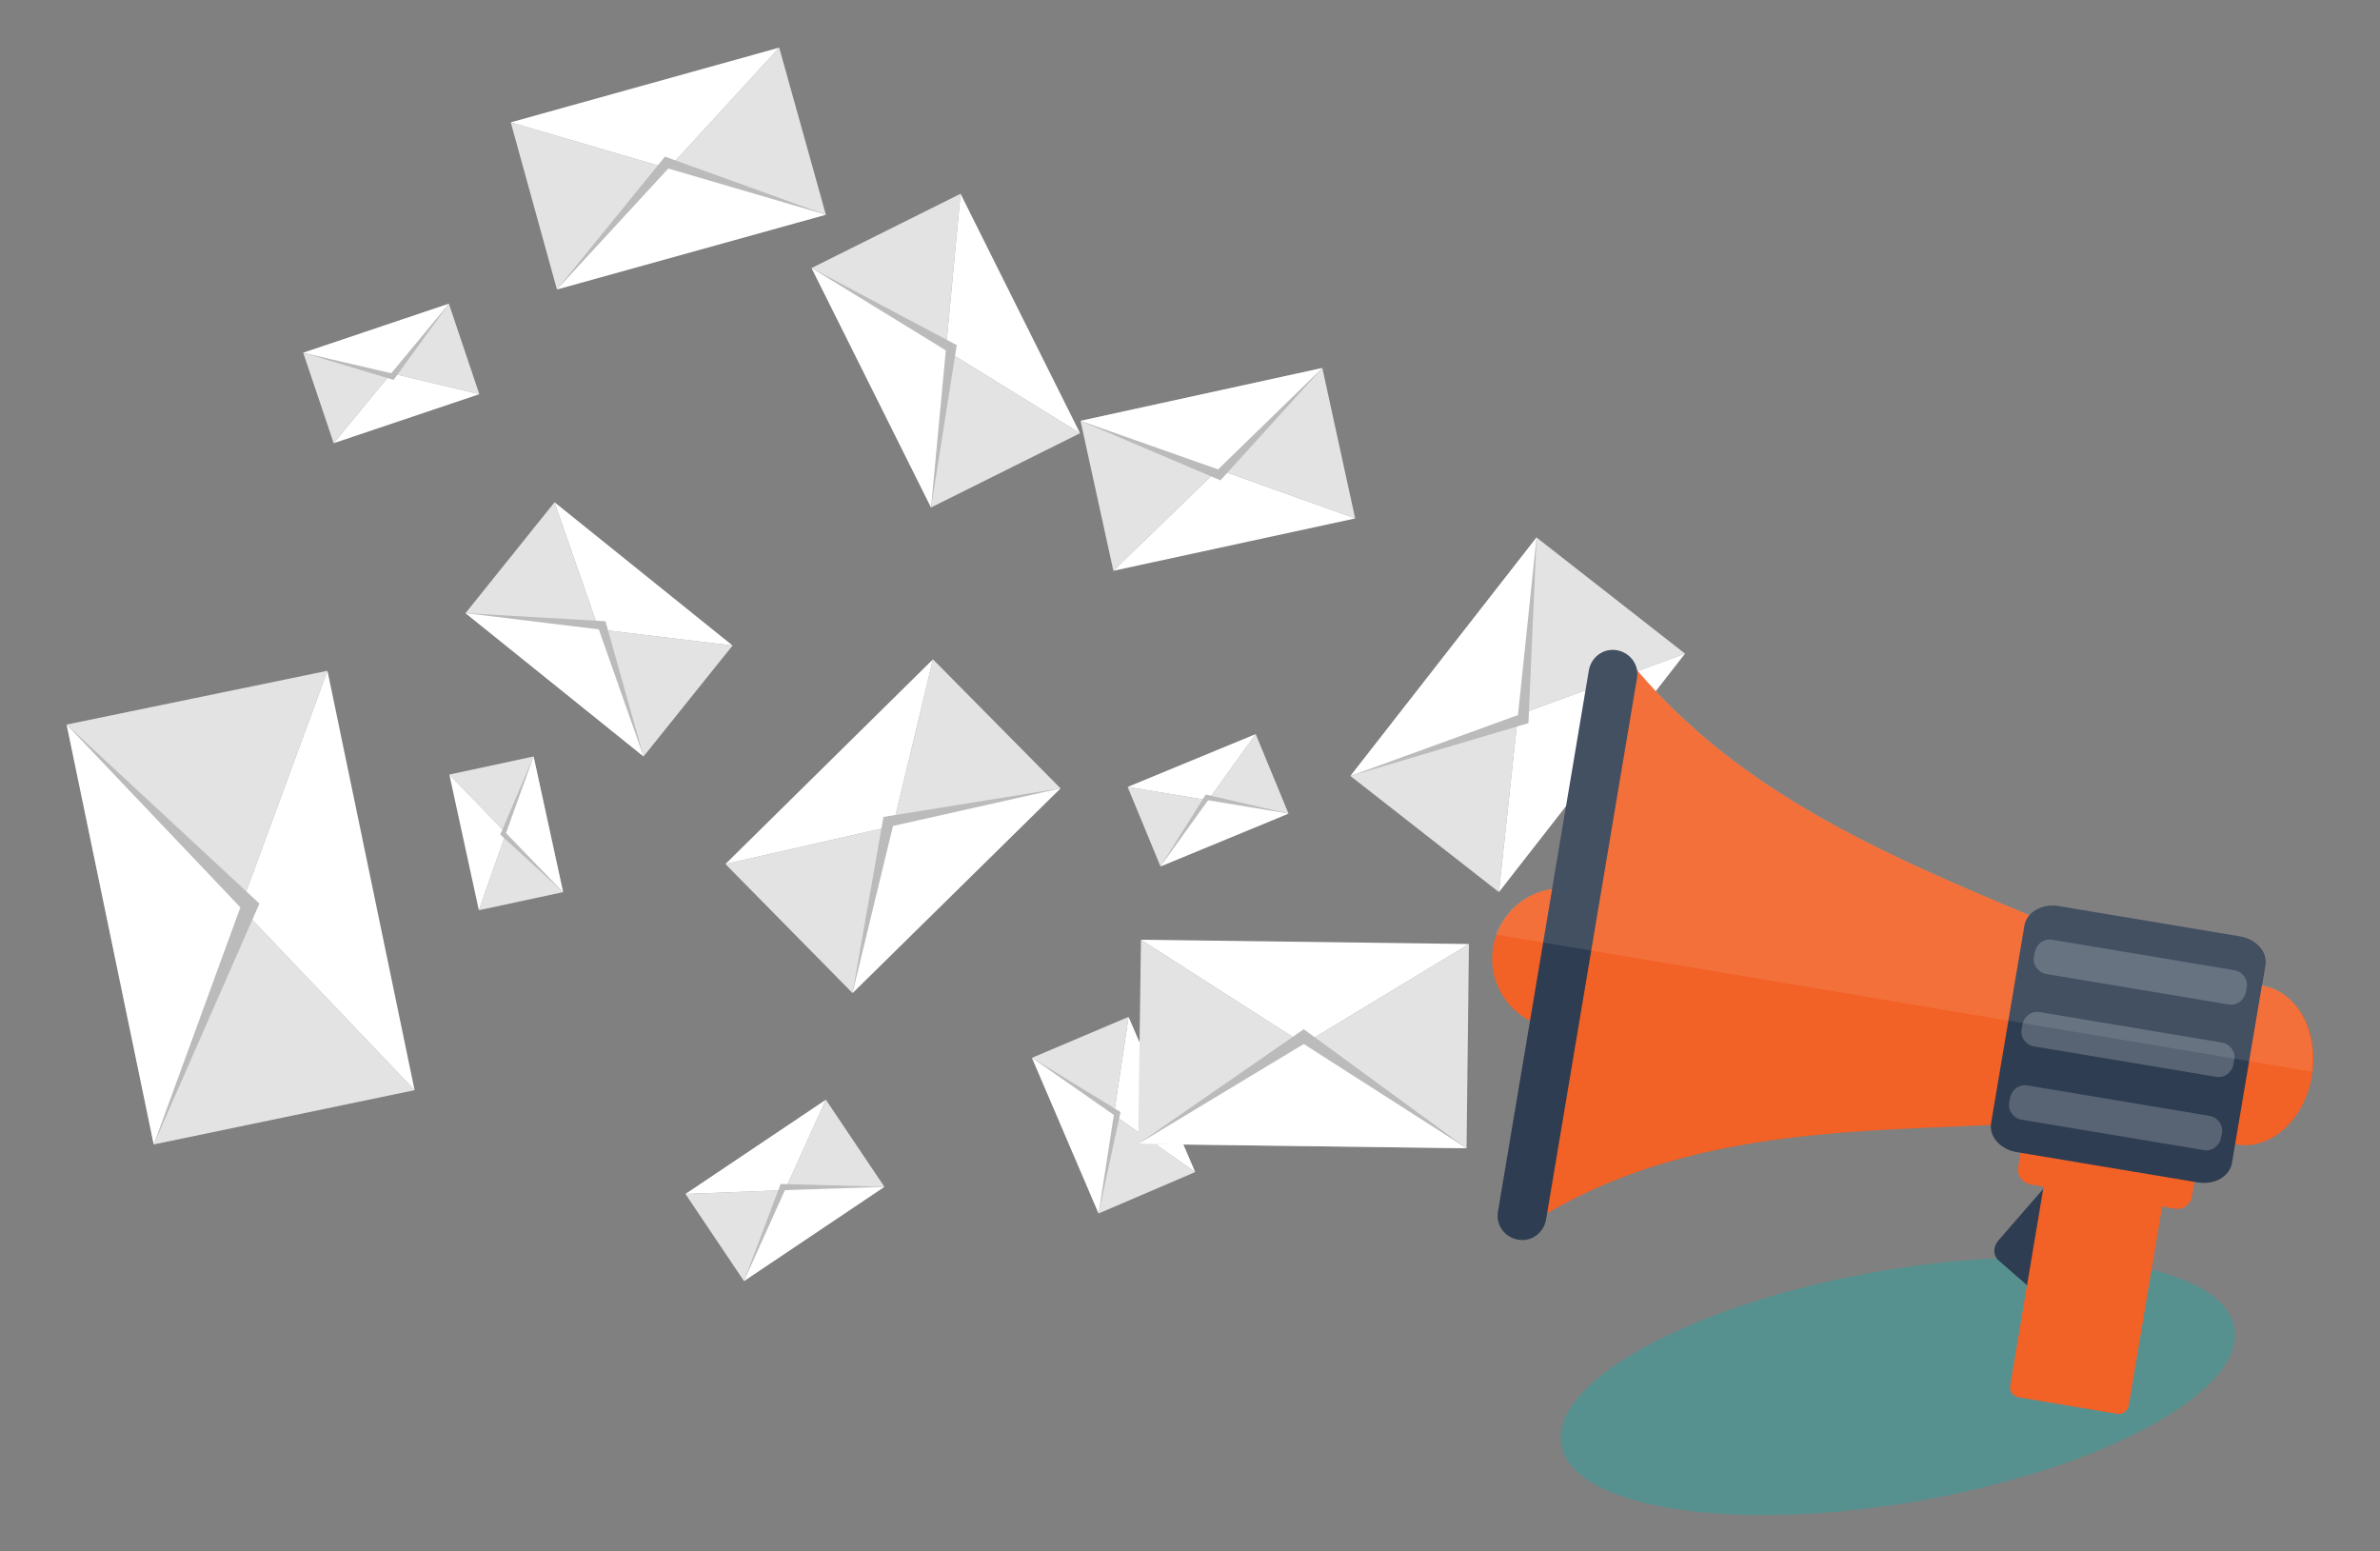 <?xml version="1.0" encoding="UTF-8"?>
<svg xmlns="http://www.w3.org/2000/svg" version="1.1" viewBox="0 0 500 325.8">
  <rect x="0" y="0" width="500" height="325.8" fill="#808080" stroke="none"/>
  <!-- Generator: Adobe Illustrator 29.4.0, SVG Export Plug-In . SVG Version: 2.1.0 Build 152)  -->
  <defs>
    <style>
      .st0 {
        fill: #586474;
      }

      .st1, .st2 {
        fill: #fff;
      }

      .st3 {
        isolation: isolate;
      }

      .st4 {
        fill: #1baaa5;
        mix-blend-mode: multiply;
        opacity: .4;
      }

      .st2 {
        opacity: .1;
      }

      .st5 {
        fill: #f26126;
      }

      .st6 {
        fill: #e3e3e3;
      }

      .st7 {
        fill: #2e3d51;
      }

      .st8 {
        fill: #bbb;
      }
    </style>
  </defs>
  <g class="st3">
    <g id="Layer_1">
      <g>
        <path class="st4" d="M469.4,278.9c-2.3-13.3-35.9-18.6-74.9-11.8-39.1,6.8-68.9,23.1-66.5,36.4,2.3,13.3,35.9,18.6,74.9,11.8,39.1-6.8,68.9-23.1,66.5-36.4Z"/>
        <g>
          <polygon class="st6" points="32.3 240.4 87.1 229 50.5 190.6 32.3 240.4"/>
          <polygon class="st6" points="50.5 190.6 68.8 140.9 14 152.2 50.5 190.6"/>
          <polygon class="st1" points="87.1 229 87.1 229 68.8 140.9 68.8 140.9 50.5 190.6 87.1 229"/>
          <polygon class="st8" points="14 152.2 32.3 240.4 32.3 240.4 54.5 189.8 14 152.2"/>
          <polygon class="st1" points="14 152.2 32.3 240.4 32.3 240.4 50.5 190.6 14 152.2"/>
        </g>
        <g>
          <polygon class="st6" points="283.7 163 314.9 187.4 318.9 150.2 283.7 163"/>
          <polygon class="st6" points="318.9 150.2 354 137.3 322.8 112.9 318.9 150.2"/>
          <polygon class="st1" points="314.9 187.4 314.9 187.4 354 137.3 354 137.3 318.9 150.2 314.9 187.4"/>
          <polygon class="st8" points="322.8 112.9 283.7 163 283.7 163 321.1 151.9 322.8 112.9"/>
          <polygon class="st1" points="322.8 112.9 283.7 163 283.7 163 318.9 150.2 322.8 112.9"/>
        </g>
        <g>
          <polygon class="st6" points="227 88.4 233.9 119.9 255.9 98.6 227 88.4"/>
          <polygon class="st6" points="255.9 98.6 284.7 108.9 277.8 77.3 255.9 98.6"/>
          <polygon class="st1" points="233.9 119.9 233.9 119.9 284.7 108.9 284.7 108.9 255.9 98.6 233.9 119.9"/>
          <polygon class="st8" points="277.8 77.3 227 88.4 227 88.4 256.4 100.9 277.8 77.3"/>
          <polygon class="st1" points="277.8 77.3 227 88.4 227 88.4 255.9 98.6 277.8 77.3"/>
        </g>
        <g>
          <polygon class="st6" points="173.5 45.1 163.7 10 140.4 35.4 173.5 45.1"/>
          <polygon class="st6" points="140.4 35.4 107.3 25.7 117 60.8 140.4 35.4"/>
          <polygon class="st1" points="163.7 10 163.7 10 107.3 25.7 107.3 25.7 140.4 35.4 163.7 10"/>
          <polygon class="st8" points="117 60.8 173.5 45.1 173.5 45.1 139.7 32.9 117 60.8"/>
          <polygon class="st1" points="117 60.8 173.5 45.1 173.5 45.1 140.4 35.4 117 60.8"/>
        </g>
        <g>
          <polygon class="st6" points="230.8 254.9 251.1 246.2 234 234.2 230.8 254.9"/>
          <polygon class="st6" points="234 234.2 237.1 213.6 216.8 222.2 234 234.2"/>
          <polygon class="st1" points="251.1 246.2 251.1 246.2 237.1 213.6 237.1 213.6 234 234.2 251.1 246.2"/>
          <polygon class="st8" points="216.8 222.2 230.8 254.9 230.8 254.9 235.4 233.6 216.8 222.2"/>
          <polygon class="st1" points="216.8 222.2 230.8 254.9 230.8 254.9 234 234.2 216.8 222.2"/>
        </g>
        <g>
          <polygon class="st6" points="270.7 170.9 263.8 154.2 253.8 168.1 270.7 170.9"/>
          <polygon class="st6" points="253.8 168.1 236.9 165.3 243.8 182 253.8 168.1"/>
          <polygon class="st1" points="263.8 154.2 263.8 154.2 236.9 165.3 236.9 165.3 253.8 168.1 263.8 154.2"/>
          <polygon class="st8" points="243.8 182 270.7 170.9 270.7 170.9 253.3 166.9 243.8 182"/>
          <polygon class="st1" points="243.8 182 270.7 170.9 270.7 170.9 253.8 168.1 243.8 182"/>
        </g>
        <g>
          <polygon class="st6" points="112.1 158.9 94.4 162.7 106.3 175 112.1 158.9"/>
          <polygon class="st6" points="106.3 175 100.6 191.2 118.3 187.4 106.3 175"/>
          <polygon class="st1" points="94.4 162.7 94.4 162.7 100.6 191.2 100.6 191.2 106.3 175 94.4 162.7"/>
          <polygon class="st8" points="118.3 187.4 112.1 158.9 112.1 158.9 105.1 175.3 118.3 187.4"/>
          <polygon class="st1" points="118.3 187.4 112.1 158.9 112.1 158.9 106.3 175 118.3 187.4"/>
        </g>
        <g>
          <polygon class="st6" points="185.8 249.3 173.5 231 164.9 250 185.8 249.3"/>
          <polygon class="st6" points="164.9 250 144 250.8 156.3 269.1 164.9 250"/>
          <polygon class="st1" points="173.5 231 173.5 231 144 250.8 144 250.8 164.9 250 173.5 231"/>
          <polygon class="st8" points="156.3 269.1 185.8 249.3 185.8 249.3 164 248.7 156.3 269.1"/>
          <polygon class="st1" points="156.3 269.1 185.8 249.3 185.8 249.3 164.9 250 156.3 269.1"/>
        </g>
        <g>
          <polygon class="st6" points="63.7 74.1 70.1 93.1 82.2 78.4 63.7 74.1"/>
          <polygon class="st6" points="82.2 78.4 100.7 82.8 94.3 63.8 82.2 78.4"/>
          <polygon class="st1" points="70.1 93.1 70.1 93.1 100.7 82.8 100.7 82.8 82.2 78.4 70.1 93.1"/>
          <polygon class="st8" points="94.3 63.8 63.7 74.1 63.7 74.1 82.7 79.8 94.3 63.8"/>
          <polygon class="st1" points="94.3 63.8 63.7 74.1 63.7 74.1 82.2 78.4 94.3 63.8"/>
        </g>
        <g>
          <polygon class="st6" points="135.2 158.9 153.9 135.6 125.8 132.2 135.2 158.9"/>
          <polygon class="st6" points="125.8 132.2 116.5 105.5 97.8 128.8 125.8 132.2"/>
          <polygon class="st1" points="153.9 135.6 153.9 135.6 116.5 105.5 116.5 105.5 125.8 132.2 153.9 135.6"/>
          <polygon class="st8" points="97.8 128.8 135.2 158.9 135.2 158.9 127.2 130.5 97.8 128.8"/>
          <polygon class="st1" points="97.8 128.8 135.2 158.9 135.2 158.9 125.8 132.2 97.8 128.8"/>
        </g>
        <g>
          <polygon class="st6" points="195.6 106.6 226.9 91 198.7 73.6 195.6 106.6"/>
          <polygon class="st6" points="198.7 73.6 201.8 40.7 170.5 56.3 198.7 73.6"/>
          <polygon class="st1" points="226.9 91 226.9 91 201.8 40.7 201.8 40.7 198.7 73.6 226.9 91"/>
          <polygon class="st8" points="170.5 56.3 195.6 106.6 195.6 106.6 201 72.5 170.5 56.3"/>
          <polygon class="st1" points="170.5 56.3 195.6 106.6 195.6 106.6 198.7 73.6 170.5 56.3"/>
        </g>
        <g>
          <polygon class="st6" points="222.8 165.6 196 138.5 187.6 173.5 222.8 165.6"/>
          <polygon class="st6" points="187.6 173.5 152.4 181.5 179.1 208.6 187.6 173.5"/>
          <polygon class="st1" points="196 138.5 196 138.5 152.4 181.5 152.4 181.5 187.6 173.5 196 138.5"/>
          <polygon class="st8" points="179.1 208.6 222.8 165.6 222.8 165.6 185.6 171.6 179.1 208.6"/>
          <polygon class="st1" points="179.1 208.6 222.8 165.6 222.8 165.6 187.6 173.5 179.1 208.6"/>
        </g>
        <g>
          <polygon class="st6" points="308.1 241.2 308.6 198.3 273.9 219.3 308.1 241.2"/>
          <polygon class="st6" points="273.9 219.3 239.7 197.4 239.1 240.3 273.9 219.3"/>
          <polygon class="st1" points="308.6 198.3 308.6 198.3 239.7 197.4 239.7 197.4 273.9 219.3 308.6 198.3"/>
          <polygon class="st8" points="239.1 240.3 308.1 241.2 308.1 241.2 273.9 216.2 239.1 240.3"/>
          <polygon class="st1" points="239.1 240.3 308.1 241.2 308.1 241.2 273.9 219.3 239.1 240.3"/>
        </g>
        <g>
          <g>
            <path class="st7" d="M419.8,260.6l30.2-34.7c1.1-1.3,3-1.6,4.1-.6l11.8,10.3c1.1,1,1.1,2.8,0,4.1l-30.2,34.7c-1.1,1.3-3,1.6-4.1.6l-11.8-10.3c-1.1-1-1.1-2.8,0-4.1Z"/>
            <path class="st5" d="M425.1,238.4c.3-1.7,1.9-2.9,3.6-2.6l30.3,5.1c1.7.3,2.9,1.9,2.6,3.6l-1.1,6.8c-.3,1.7-1.9,2.9-3.6,2.6l-30.3-5.1c-1.7-.3-2.9-1.9-2.6-3.6l1.1-6.8Z"/>
            <path class="st5" d="M435.3,213.7c.2-1.1,1.3-1.9,2.4-1.7l20.8,3.5c1.1.2,1.9,1.3,1.7,2.4l-13,77.4c-.2,1.1-1.3,1.9-2.4,1.7l-20.8-3.5c-1.1-.2-1.9-1.3-1.7-2.4l13-77.4Z"/>
            <path class="st5" d="M330.7,186.8c8.1,1.4,13.5,9,12.1,17-1.4,8.1-9,13.5-17,12.1-8.1-1.4-13.5-9-12.1-17,1.4-8.1,9-13.5,17-12.1Z"/>
            <path class="st5" d="M450.5,202.6c-.3,3.3-1.5,10.8-2,14,0,.3-.1.6-.2.9-.6,3.2-2.5,14-3.2,17.2-43.8,4.1-86.9-1.6-124.7,23l20.3-120.9c27.6,35.6,69.7,47.7,109.7,65.8Z"/>
            <path class="st5" d="M475.4,207.1c7.3,1.2,11.9,9.7,10.3,18.9-1.5,9.2-8.7,15.7-15.9,14.4-7.3-1.2-11.9-9.7-10.3-18.9,1.5-9.2,8.7-15.7,15.9-14.4Z"/>
            <path class="st7" d="M425.3,194.4c.5-2.8,3.6-4.6,7-4.1l38.3,6.4c3.4.6,5.8,3.3,5.3,6.1l-7,41.5c-.5,2.8-3.6,4.6-7,4.1l-38.3-6.4c-3.4-.6-5.8-3.3-5.3-6.1l7-41.5Z"/>
            <path class="st7" d="M333.8,140.8c.5-2.8,3.1-4.7,5.9-4.2s4.7,3.1,4.2,5.9l-19.1,113.7c-.5,2.8-3.1,4.7-5.9,4.2-2.8-.5-4.7-3.1-4.2-5.9l19.1-113.7Z"/>
            <path class="st0" d="M427.5,200c.3-1.7,1.9-2.9,3.6-2.6l38.3,6.4c1.7.3,2.9,1.9,2.6,3.6l-.2,1c-.3,1.7-1.9,2.9-3.6,2.6l-38.3-6.4c-1.7-.3-2.9-1.9-2.6-3.6l.2-1Z"/>
            <path class="st0" d="M422.3,230.6c.3-1.7,1.9-2.9,3.6-2.6l38.3,6.4c1.7.3,2.9,1.9,2.6,3.6l-.2,1c-.3,1.7-1.9,2.9-3.6,2.6l-38.3-6.4c-1.7-.3-2.9-1.9-2.6-3.6l.2-1Z"/>
            <path class="st0" d="M424.9,215.2c.3-1.7,1.9-2.9,3.6-2.6l38.3,6.4c1.7.3,2.9,1.9,2.6,3.6l-.2,1c-.3,1.7-1.9,2.9-3.6,2.6l-38.3-6.4c-1.7-.3-2.9-1.9-2.6-3.6l.2-1Z"/>
          </g>
          <path class="st2" d="M326.1,186.9l7.7-46c.5-2.8,3.1-4.7,5.9-4.2.4,0,.7.2,1,.3h0c0,0,.1,0,.2,0,1.5.7,2.6,2,2.9,3.5,21.9,25.9,51.8,38.8,82.5,51.7,1.3-1.5,3.5-2.3,5.9-1.9l38.3,6.4c3.4.6,5.8,3.3,5.3,6.1l-.7,4.1s0,0,.1,0c7.1,1.2,11.6,9.3,10.4,18.2l-171.4-28.8c1.9-5.1,6.4-8.8,11.8-9.6Z"/>
        </g>
      </g>
    </g>
  </g>
</svg>